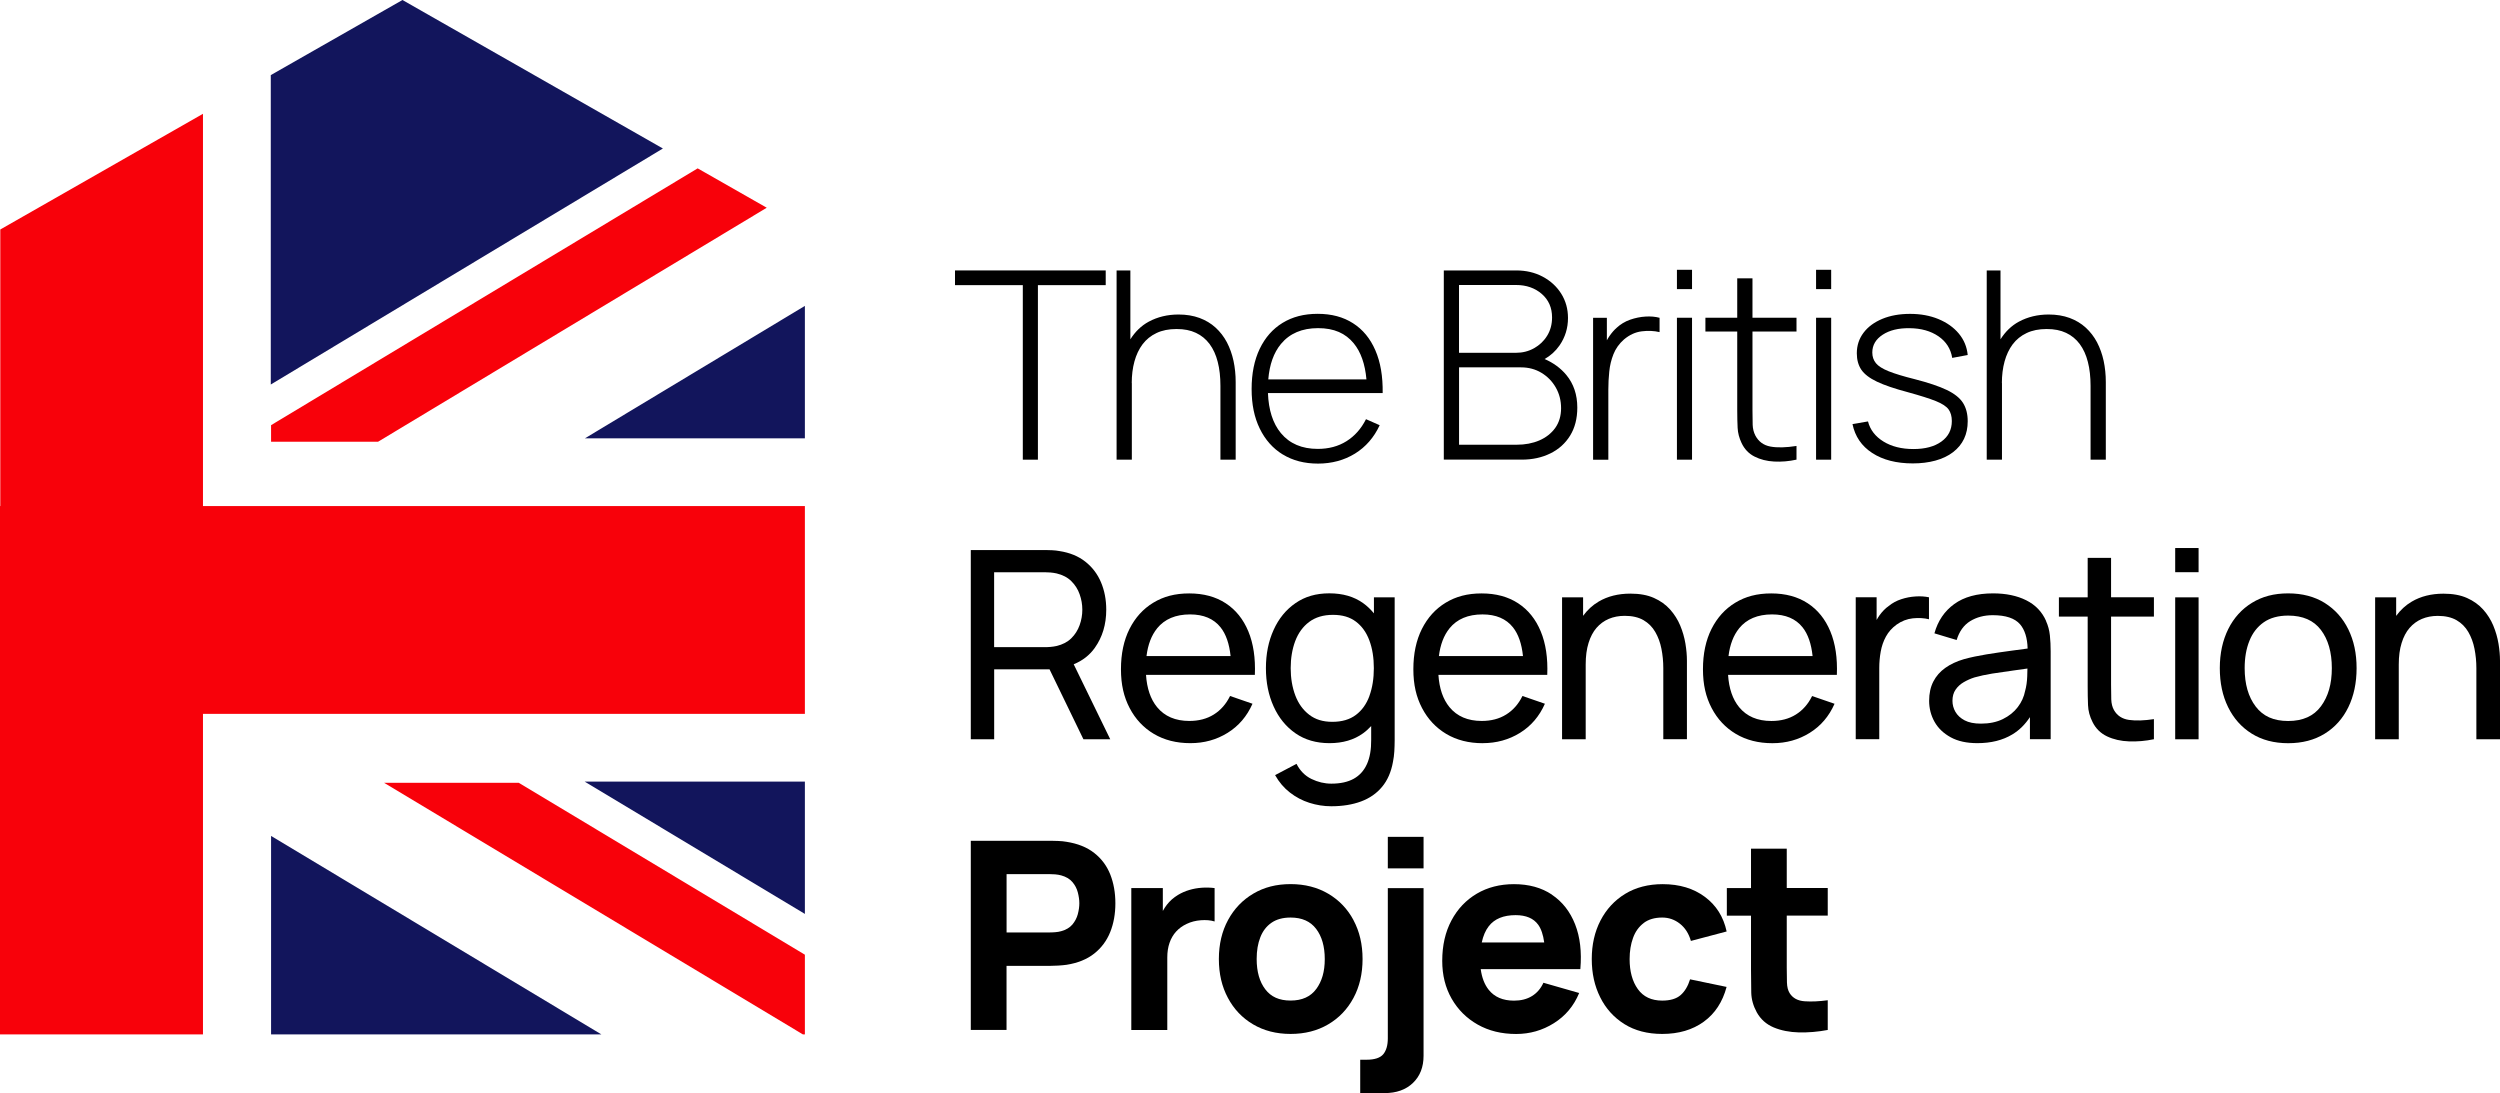 <?xml version="1.0" encoding="UTF-8"?>
<svg xmlns="http://www.w3.org/2000/svg" id="Layer_1" data-name="Layer 1" viewBox="0 0 509.92 222.95">
  <defs>
    <style>
      .cls-1 {
        fill: #12155c;
      }

      .cls-2 {
        fill: #f8010a;
      }
    </style>
  </defs>
  <g>
    <polygon points="208.62 93.76 211.7 93.76 211.7 58.16 225.53 58.16 225.53 55.16 194.79 55.16 194.79 58.16 208.62 58.16 208.62 93.76"></polygon>
    <path d="m230.84,78.13c0-1.59.18-3.06.55-4.41.37-1.35.92-2.51,1.66-3.5.74-.98,1.69-1.75,2.84-2.29,1.15-.55,2.51-.82,4.09-.82s2.84.26,3.95.78c1.12.52,2.04,1.28,2.79,2.28.74,1,1.3,2.22,1.66,3.65.37,1.43.55,3.05.55,4.88v15.06h3.11v-15.84c0-1.5-.15-2.94-.44-4.31-.3-1.38-.75-2.64-1.35-3.79-.61-1.15-1.38-2.15-2.31-3-.93-.85-2.02-1.5-3.28-1.97-1.26-.46-2.68-.7-4.27-.7-2.25,0-4.28.49-6.08,1.46-1.52.82-2.76,2.03-3.75,3.6v-14.04h-2.81v38.59h3.11v-15.63Z"></path>
    <path d="m261.66,92.7c2.02,1.24,4.41,1.86,7.18,1.86s5.33-.68,7.53-2.04c2.2-1.36,3.88-3.29,5.04-5.79l-2.79-1.23c-.98,1.95-2.31,3.44-3.98,4.49-1.67,1.05-3.62,1.57-5.86,1.57-3.23,0-5.74-1.07-7.52-3.22-1.64-1.98-2.51-4.71-2.64-8.17h23.4c.05-3.39-.44-6.3-1.49-8.71-1.04-2.41-2.56-4.26-4.56-5.53-1.99-1.28-4.39-1.92-7.2-1.92s-5.16.62-7.17,1.85c-2.01,1.23-3.56,3-4.66,5.29-1.1,2.3-1.65,5.03-1.65,8.19s.55,5.8,1.66,8.08c1.11,2.28,2.67,4.04,4.69,5.28Zm-.39-22.54c1.78-2.15,4.3-3.23,7.57-3.23s5.59,1.04,7.29,3.11c1.44,1.76,2.3,4.21,2.58,7.34h-20.02c.25-3.02,1.1-5.43,2.58-7.22Z"></path>
    <path d="m316.23,92.48c1.72-.85,3.06-2.06,4.03-3.64.97-1.58,1.46-3.48,1.46-5.7,0-2.64-.75-4.86-2.24-6.66-1.16-1.4-2.64-2.47-4.43-3.25,1.21-.68,2.23-1.6,3.05-2.78,1.14-1.65,1.72-3.52,1.72-5.59,0-1.84-.46-3.49-1.38-4.96-.92-1.46-2.18-2.62-3.78-3.47-1.6-.85-3.4-1.27-5.4-1.27h-14.77v38.59h15.89c2.18,0,4.13-.42,5.84-1.27Zm-18.63-34.35h11.63c2.09,0,3.84.61,5.24,1.82,1.4,1.22,2.1,2.81,2.1,4.8,0,1.39-.33,2.63-.99,3.71-.66,1.08-1.55,1.93-2.67,2.56-1.12.63-2.35.94-3.69.94h-11.63v-13.83Zm0,32.59v-15.79h12.65c1.54,0,2.92.37,4.15,1.11,1.23.74,2.21,1.74,2.93,3,.72,1.26,1.08,2.67,1.08,4.22s-.4,2.91-1.19,4.02c-.8,1.11-1.88,1.96-3.24,2.55-1.37.59-2.91.88-4.62.88h-11.77Z"></path>
    <path d="m328.05,79.42c0-1.18.06-2.39.19-3.63.12-1.24.41-2.43.86-3.56.45-1.13,1.16-2.13,2.14-2.99,1.13-.95,2.33-1.5,3.62-1.66s2.5-.11,3.64.16v-2.92c-.86-.23-1.81-.32-2.87-.25-1.05.06-2.1.28-3.14.64-1.04.37-1.94.91-2.71,1.62-.52.45-1.02,1.02-1.51,1.73-.19.27-.36.56-.52.85v-4.59h-2.81v28.95h3.11v-14.34Z"></path>
    <rect x="342.04" y="55.03" width="3.08" height="3.94"></rect>
    <rect x="342.04" y="64.81" width="3.08" height="28.95"></rect>
    <path d="m354.34,83.71c0,1.34.03,2.53.08,3.56.05,1.04.32,2.06.8,3.08.59,1.25,1.47,2.18,2.64,2.77,1.17.6,2.51.94,4.01,1.02,1.5.08,3.02-.05,4.56-.39v-2.79c-2.16.34-3.94.38-5.33.12-1.39-.26-2.41-1.01-3.06-2.24-.34-.66-.52-1.39-.55-2.18-.03-.79-.04-1.8-.04-3.01v-16.03h8.98v-2.81h-8.98v-8.04h-3.11v8.04h-6.49v2.81h6.49v16.08Z"></path>
    <rect x="370.42" y="55.03" width="3.08" height="3.94"></rect>
    <rect x="370.42" y="64.81" width="3.08" height="28.95"></rect>
    <path d="m395.99,90.06c-1.41,1.02-3.31,1.53-5.71,1.53s-4.45-.51-6.11-1.53c-1.66-1.02-2.72-2.39-3.16-4.1l-3.16.54c.52,2.52,1.86,4.49,4.03,5.9,2.17,1.41,4.93,2.12,8.27,2.12s6.22-.76,8.21-2.29c1.99-1.53,2.99-3.63,2.99-6.31,0-1.48-.32-2.73-.96-3.74-.64-1.01-1.75-1.89-3.31-2.64s-3.74-1.48-6.53-2.2c-2.29-.57-4.06-1.11-5.31-1.61s-2.12-1.05-2.61-1.65c-.49-.6-.74-1.33-.74-2.18,0-1.5.71-2.71,2.12-3.63,1.41-.92,3.23-1.36,5.47-1.33,2.36.02,4.32.57,5.9,1.65,1.57,1.08,2.51,2.55,2.81,4.41l3.16-.59c-.16-1.66-.77-3.12-1.82-4.38-1.05-1.26-2.44-2.24-4.15-2.95-1.72-.71-3.65-1.06-5.79-1.06s-4.03.34-5.67,1.02c-1.63.68-2.91,1.62-3.82,2.83-.91,1.21-1.37,2.6-1.37,4.19,0,1.32.31,2.44.92,3.35.62.91,1.68,1.72,3.19,2.44,1.51.72,3.61,1.43,6.28,2.14,2.54.7,4.45,1.3,5.74,1.82,1.29.52,2.15,1.09,2.59,1.7.44.62.66,1.41.66,2.37,0,1.77-.71,3.16-2.12,4.18Z"></path>
    <path d="m408.32,78.13c0-1.59.18-3.06.55-4.41.37-1.35.92-2.51,1.66-3.5.74-.98,1.69-1.75,2.84-2.29,1.15-.55,2.51-.82,4.09-.82s2.84.26,3.95.78c1.12.52,2.04,1.28,2.79,2.28.74,1,1.3,2.22,1.66,3.65.37,1.43.55,3.05.55,4.88v15.06h3.11v-15.84c0-1.5-.15-2.94-.44-4.31-.3-1.38-.75-2.64-1.35-3.79-.61-1.15-1.38-2.15-2.31-3-.93-.85-2.02-1.5-3.28-1.97-1.26-.46-2.68-.7-4.27-.7-2.25,0-4.28.49-6.08,1.46-1.52.82-2.76,2.03-3.75,3.6v-14.04h-2.81v38.59h3.11v-15.63Z"></path>
    <path d="m223.31,132.13c1.55-2.18,2.33-4.77,2.33-7.77,0-2.04-.36-3.9-1.07-5.59-.71-1.69-1.78-3.09-3.2-4.21-1.42-1.12-3.18-1.84-5.27-2.16-.48-.09-.98-.15-1.5-.17-.52-.03-.97-.04-1.34-.04h-15.25v38.59h4.77v-14.26h11.29l6.91,14.26h5.47l-7.45-15.29c1.79-.73,3.23-1.84,4.32-3.37Zm-3.1-4.62c-.37,1.03-.93,1.92-1.7,2.68s-1.77,1.28-3,1.57c-.39.09-.81.15-1.25.19-.44.04-.83.05-1.17.05h-10.32v-15.28h10.32c.34,0,.73.02,1.17.05.44.04.85.1,1.25.19,1.23.29,2.23.81,3,1.57s1.34,1.65,1.7,2.68c.37,1.03.55,2.08.55,3.15s-.18,2.12-.55,3.15Z"></path>
    <path d="m235.35,149.69c2.12,1.26,4.6,1.89,7.44,1.89s5.34-.7,7.6-2.1c2.26-1.4,3.95-3.38,5.08-5.94l-4.58-1.58c-.8,1.64-1.91,2.9-3.32,3.78-1.41.88-3.07,1.31-4.99,1.31-2.84,0-5.03-.94-6.57-2.81-1.33-1.62-2.08-3.82-2.26-6.59h22.2c.14-3.43-.3-6.39-1.33-8.87-1.03-2.48-2.56-4.39-4.61-5.73-2.05-1.34-4.53-2.01-7.44-2.01s-5.25.63-7.33,1.89c-2.08,1.26-3.7,3.05-4.86,5.36-1.16,2.31-1.74,5.05-1.74,8.21s.59,5.66,1.77,7.92c1.18,2.26,2.83,4.02,4.95,5.28Zm.66-21.53c1.54-1.89,3.78-2.84,6.73-2.84,2.75,0,4.82.88,6.22,2.64,1.1,1.39,1.78,3.35,2.04,5.86h-17.15c.29-2.35,1.01-4.23,2.16-5.65Z"></path>
    <path d="m278.81,155.85c-.59,1.32-1.49,2.32-2.69,2.99-1.21.67-2.73,1-4.57,1-1.39,0-2.75-.32-4.06-.96-1.31-.64-2.33-1.67-3.04-3.08l-4.37,2.3c.8,1.43,1.81,2.61,3.02,3.55,1.21.94,2.53,1.64,3.98,2.1,1.45.46,2.93.7,4.45.7,2.3,0,4.33-.33,6.08-.98,1.75-.65,3.18-1.64,4.29-2.98,1.11-1.33,1.85-3.02,2.22-5.08.14-.72.24-1.43.28-2.16.04-.72.07-1.49.07-2.29v-29.13h-4.23v3.27c-.65-.78-1.37-1.49-2.2-2.08-1.86-1.33-4.15-2-6.89-2s-4.99.67-6.91,2c-1.93,1.33-3.42,3.15-4.46,5.46-1.05,2.31-1.57,4.9-1.57,7.8s.52,5.5,1.57,7.81c1.04,2.31,2.53,4.14,4.46,5.48,1.93,1.34,4.24,2.01,6.94,2.01s5-.67,6.86-2.02c.6-.43,1.13-.93,1.64-1.47v2.82c.02,1.96-.27,3.61-.86,4.93Zm.52-13.92c-.6,1.65-1.52,2.95-2.77,3.89-1.25.94-2.85,1.41-4.8,1.41s-3.47-.48-4.73-1.45c-1.26-.97-2.2-2.27-2.83-3.93-.62-1.65-.94-3.51-.94-5.56s.31-3.88.92-5.52c.62-1.64,1.56-2.95,2.84-3.91,1.28-.96,2.9-1.45,4.86-1.45s3.45.46,4.68,1.38c1.22.92,2.14,2.2,2.75,3.85.61,1.64.91,3.53.91,5.65s-.3,3.99-.9,5.64Z"></path>
    <path d="m302.43,151.58c2.8,0,5.34-.7,7.6-2.1,2.26-1.4,3.95-3.38,5.08-5.94l-4.58-1.58c-.8,1.64-1.91,2.9-3.32,3.78-1.41.88-3.07,1.31-4.99,1.31-2.84,0-5.03-.94-6.57-2.81-1.33-1.62-2.08-3.82-2.26-6.59h22.2c.14-3.43-.3-6.39-1.33-8.87-1.03-2.48-2.56-4.39-4.61-5.73s-4.53-2.01-7.44-2.01-5.25.63-7.33,1.89c-2.08,1.26-3.7,3.05-4.86,5.36-1.16,2.31-1.74,5.05-1.74,8.21s.59,5.66,1.77,7.92c1.18,2.26,2.83,4.02,4.94,5.28,2.12,1.26,4.6,1.89,7.44,1.89Zm-6.78-23.42c1.54-1.89,3.78-2.84,6.73-2.84,2.75,0,4.82.88,6.22,2.64,1.1,1.39,1.78,3.35,2.04,5.86h-17.15c.29-2.35,1.01-4.23,2.16-5.65Z"></path>
    <path d="m328.14,126.23c.97-.41,2.06-.62,3.26-.62,1.54,0,2.81.3,3.82.88,1.01.59,1.81,1.39,2.4,2.41.59,1.02,1.01,2.16,1.26,3.43.25,1.27.38,2.58.38,3.94v14.5h4.82v-16c0-1.09-.1-2.26-.31-3.51-.21-1.25-.56-2.47-1.06-3.67-.5-1.2-1.19-2.29-2.06-3.27-.88-.98-1.97-1.77-3.3-2.36-1.32-.59-2.92-.88-4.8-.88-2.48,0-4.64.54-6.47,1.62-1.26.74-2.31,1.72-3.18,2.91v-3.78h-4.29v28.95h4.82v-15.25c0-1.68.19-3.14.58-4.38.38-1.24.92-2.27,1.62-3.08.7-.81,1.53-1.42,2.51-1.84Z"></path>
    <path d="m372.19,137.65h2.47c.14-3.43-.3-6.39-1.33-8.87-1.03-2.48-2.56-4.39-4.61-5.73-2.05-1.34-4.53-2.01-7.44-2.01s-5.25.63-7.33,1.89c-2.08,1.26-3.7,3.05-4.86,5.36-1.16,2.31-1.74,5.05-1.74,8.21s.59,5.66,1.77,7.92c1.18,2.26,2.83,4.02,4.95,5.28,2.12,1.26,4.6,1.89,7.44,1.89s5.34-.7,7.6-2.1c2.26-1.4,3.95-3.38,5.08-5.94l-4.58-1.58c-.8,1.64-1.91,2.9-3.32,3.78-1.41.88-3.07,1.31-4.99,1.31-2.84,0-5.03-.94-6.57-2.81-1.33-1.62-2.08-3.82-2.26-6.59h19.73Zm-17.47-9.49c1.54-1.89,3.78-2.84,6.73-2.84,2.75,0,4.82.88,6.22,2.64,1.1,1.39,1.78,3.35,2.04,5.86h-17.15c.29-2.35,1.01-4.23,2.16-5.65Z"></path>
    <path d="m390.68,121.66c-.98.06-1.95.25-2.89.56-.95.31-1.8.77-2.55,1.38-.68.48-1.29,1.1-1.84,1.85-.23.32-.44.66-.63,1v-4.62h-4.26v28.95h4.8v-14.53c0-1.14.1-2.26.3-3.36.2-1.1.55-2.12,1.06-3.05.51-.94,1.23-1.75,2.16-2.43,1.02-.73,2.13-1.16,3.32-1.29,1.2-.12,2.3-.06,3.3.19v-4.48c-.86-.18-1.78-.24-2.76-.17Z"></path>
    <path d="m417.35,126.69c-.82-1.89-2.18-3.31-4.06-4.25-1.88-.94-4.14-1.41-6.77-1.41-3.27,0-5.91.72-7.91,2.17-2,1.45-3.35,3.44-4.05,5.98l4.53,1.37c.54-1.77,1.46-3.05,2.77-3.86,1.31-.8,2.85-1.21,4.6-1.21,2.64,0,4.5.62,5.57,1.86.96,1.12,1.48,2.77,1.54,4.94-1.03.14-2.09.28-3.21.43-1.75.23-3.47.49-5.17.76-1.7.28-3.23.6-4.61.98-1.47.43-2.73,1.02-3.79,1.77-1.06.75-1.88,1.68-2.45,2.79-.57,1.11-.86,2.42-.86,3.94s.37,2.98,1.11,4.29c.74,1.31,1.84,2.35,3.3,3.15,1.46.8,3.26,1.19,5.43,1.19,2.79,0,5.16-.59,7.13-1.78,1.43-.86,2.62-2.05,3.59-3.53v4.51h4.23v-17.9c0-1.14-.05-2.24-.16-3.28-.11-1.04-.37-2.01-.78-2.91Zm-4.29,14.23c-.23,1.2-.73,2.3-1.5,3.31-.77,1.01-1.78,1.82-3.04,2.44-1.26.62-2.75.93-4.46.93-1.38,0-2.49-.22-3.34-.67-.85-.45-1.47-1.03-1.88-1.74s-.6-1.47-.6-2.25c0-.89.21-1.65.63-2.26.42-.62.97-1.13,1.66-1.53.69-.4,1.42-.73,2.21-.98,1.07-.3,2.27-.56,3.61-.78,1.33-.21,2.75-.42,4.26-.62.96-.13,1.95-.27,2.92-.41,0,.46-.02.98-.04,1.59-.04,1.09-.18,2.08-.43,2.98Z"></path>
    <path d="m430.59,113.79h-4.77v8.04h-5.87v3.94h5.87v14.07c0,1.48.02,2.81.07,3.98.04,1.17.35,2.33.93,3.47.66,1.32,1.65,2.29,2.96,2.91,1.31.62,2.8.96,4.47,1.02,1.67.06,3.36-.08,5.08-.44v-4.1c-1.98.3-3.68.36-5.08.16-1.4-.2-2.42-.87-3.07-2.01-.34-.61-.52-1.33-.55-2.17-.03-.84-.04-1.85-.04-3.03v-13.86h8.74v-3.94h-8.74v-8.04Z"></path>
    <rect x="443.67" y="111.78" width="4.77" height="4.93"></rect>
    <rect x="443.67" y="121.84" width="4.77" height="28.95"></rect>
    <path d="m474.19,122.99c-2.09-1.3-4.58-1.96-7.48-1.96s-5.28.64-7.37,1.92c-2.09,1.28-3.71,3.07-4.85,5.36-1.14,2.3-1.72,4.95-1.72,7.97s.56,5.65,1.69,7.95c1.13,2.3,2.73,4.1,4.81,5.4,2.08,1.3,4.56,1.96,7.44,1.96s5.36-.65,7.45-1.94c2.09-1.29,3.7-3.09,4.82-5.39,1.12-2.3,1.69-4.95,1.69-7.97s-.56-5.62-1.68-7.91c-1.12-2.29-2.72-4.08-4.81-5.39Zm-.79,21.07c-1.47,2-3.7,3-6.69,3s-5.12-.98-6.62-2.95c-1.5-1.97-2.25-4.57-2.25-7.83,0-2.11.32-3.97.97-5.57.64-1.61,1.62-2.87,2.92-3.78,1.3-.91,2.97-1.37,4.99-1.37,2.97,0,5.19.97,6.67,2.92,1.48,1.95,2.23,4.55,2.23,7.8s-.74,5.77-2.21,7.77Z"></path>
    <path d="m509.61,131.27c-.21-1.25-.56-2.47-1.06-3.67-.5-1.2-1.19-2.29-2.06-3.27-.88-.98-1.97-1.77-3.3-2.36-1.32-.59-2.92-.88-4.8-.88-2.48,0-4.64.54-6.47,1.62-1.26.74-2.31,1.72-3.18,2.91v-3.78h-4.29v28.95h4.82v-15.25c0-1.68.19-3.14.58-4.38.38-1.24.92-2.27,1.62-3.08.7-.81,1.53-1.42,2.51-1.84.97-.41,2.06-.62,3.26-.62,1.54,0,2.81.3,3.82.88,1.01.59,1.81,1.39,2.4,2.41.59,1.02,1.01,2.16,1.26,3.43.25,1.27.38,2.58.38,3.94v14.5h4.82v-16c0-1.09-.1-2.26-.31-3.51Z"></path>
    <path d="m223.19,173.98c-1.47-1.16-3.36-1.92-5.67-2.28-.5-.09-1.07-.15-1.7-.17-.63-.03-1.14-.04-1.51-.04h-16.3v38.59h7.29v-13.08h9.01c.36,0,.86-.02,1.5-.05.64-.04,1.22-.09,1.72-.16,2.29-.36,4.17-1.12,5.64-2.28,1.47-1.16,2.56-2.62,3.27-4.38.71-1.76,1.06-3.72,1.06-5.88s-.35-4.12-1.04-5.88c-.7-1.76-1.78-3.22-3.26-4.38Zm-3.35,12.48c-.21.78-.58,1.48-1.11,2.12-.54.63-1.3,1.08-2.28,1.35-.38.11-.79.18-1.23.21-.45.04-.86.05-1.23.05h-8.68v-11.9h8.68c.38,0,.79.02,1.23.05.45.04.86.11,1.23.21.98.27,1.74.72,2.28,1.35.54.63.91,1.34,1.11,2.12.2.78.31,1.51.31,2.21s-.1,1.43-.31,2.21Z"></path>
    <path d="m245.12,181.07c-.88.06-1.72.21-2.55.46-.82.24-1.58.58-2.28,1-.91.54-1.68,1.22-2.31,2.04-.3.39-.56.81-.8,1.24v-4.67h-6.43v28.95h7.34v-14.79c0-1.11.15-2.1.46-2.99.3-.88.75-1.65,1.34-2.3.59-.65,1.31-1.17,2.17-1.57.86-.41,1.82-.66,2.88-.74,1.06-.08,2,0,2.8.25v-6.81c-.88-.11-1.75-.13-2.63-.07Z"></path>
    <path d="m276.08,187.69c-1.23-2.3-2.95-4.1-5.16-5.4-2.21-1.3-4.77-1.96-7.68-1.96s-5.39.64-7.58,1.93c-2.2,1.29-3.92,3.08-5.17,5.38-1.25,2.3-1.88,4.95-1.88,7.97s.61,5.62,1.84,7.92c1.22,2.3,2.93,4.1,5.13,5.4,2.2,1.3,4.75,1.96,7.66,1.96s5.45-.65,7.65-1.94c2.21-1.29,3.93-3.09,5.17-5.39,1.24-2.3,1.86-4.95,1.86-7.95s-.62-5.62-1.85-7.92Zm-7.6,14.02c-1.15,1.58-2.9,2.37-5.24,2.37s-3.99-.76-5.16-2.29c-1.17-1.53-1.76-3.59-1.76-6.18,0-1.68.24-3.15.74-4.42.49-1.27,1.25-2.26,2.27-2.97,1.02-.71,2.32-1.07,3.91-1.07,2.31,0,4.04.77,5.21,2.31,1.17,1.54,1.76,3.59,1.76,6.16s-.58,4.52-1.73,6.1Z"></path>
    <rect x="283.07" y="170.69" width="7.29" height="6.43"></rect>
    <path d="m283.07,211.8c0,1.39-.31,2.47-.92,3.22-.62.75-1.76,1.13-3.42,1.13h-1.29v6.81h4.93c2.45,0,4.39-.69,5.83-2.08,1.44-1.38,2.16-3.23,2.16-5.53v-34.2h-7.29v30.66Z"></path>
    <path d="m316.55,182.48c-2.13-1.43-4.71-2.14-7.75-2.14-2.86,0-5.39.65-7.58,1.94-2.2,1.3-3.92,3.11-5.17,5.46-1.25,2.34-1.88,5.09-1.88,8.26,0,2.89.64,5.46,1.92,7.7,1.28,2.24,3.05,4,5.31,5.28,2.26,1.28,4.87,1.92,7.84,1.92,2.79,0,5.36-.73,7.7-2.2,2.35-1.47,4.07-3.52,5.16-6.16l-7.29-2.09c-.54,1.18-1.31,2.08-2.33,2.71-1.02.63-2.24.94-3.67.94-2.27,0-3.99-.74-5.16-2.21-.86-1.08-1.4-2.49-1.63-4.22h20.32c.3-3.5-.05-6.55-1.07-9.14-1.02-2.59-2.59-4.6-4.72-6.03Zm-7.42,4.18c2.13,0,3.66.65,4.6,1.94.62.85,1.03,2.07,1.24,3.63h-12.74c.29-1.34.76-2.45,1.43-3.31,1.17-1.51,3-2.26,5.48-2.26Z"></path>
    <path d="m335.26,188.26c.98-.74,2.24-1.11,3.78-1.11,1.34,0,2.54.42,3.61,1.26,1.06.84,1.81,2.01,2.24,3.51l7.29-1.93c-.64-2.98-2.12-5.34-4.44-7.06-2.31-1.72-5.18-2.59-8.59-2.59-2.95,0-5.5.66-7.67,1.98-2.16,1.32-3.84,3.14-5.03,5.44-1.19,2.3-1.78,4.92-1.78,7.85s.57,5.5,1.72,7.8c1.14,2.3,2.79,4.13,4.93,5.47,2.14,1.34,4.72,2.01,7.72,2.01,3.36,0,6.18-.83,8.47-2.49,2.29-1.66,3.84-4.03,4.66-7.1l-7.45-1.55c-.43,1.39-1.07,2.47-1.93,3.22s-2.11,1.12-3.75,1.12c-2.2,0-3.85-.78-4.97-2.34-1.12-1.56-1.68-3.61-1.68-6.12,0-1.61.23-3.05.7-4.33.46-1.28,1.19-2.29,2.17-3.03Z"></path>
    <path d="m364.44,173.1h-7.29v8.04h-4.93v5.63h4.93v11.04c0,1.73.02,3.28.05,4.65s.41,2.71,1.13,4.03c.79,1.41,1.93,2.43,3.44,3.07,1.51.63,3.23.97,5.15,1.02,1.92.04,3.88-.12,5.88-.5v-6.06c-1.72.23-3.28.31-4.69.21-1.41-.09-2.44-.64-3.08-1.66-.34-.54-.52-1.26-.55-2.16-.03-.9-.04-1.92-.04-3.04v-10.61h8.36v-5.63h-8.36v-8.04Z"></path>
  </g>
  <g>
    <polygon class="cls-2" points="55.29 90.1 77.11 90.1 156.39 42.37 142.3 34.34 55.29 86.72 55.29 90.1"></polygon>
    <polygon class="cls-2" points="78.35 159.67 163.77 210.99 164.17 210.99 164.17 194.73 105.82 159.67 78.35 159.67"></polygon>
    <polygon class="cls-1" points="164.17 89.41 164.17 62.39 119.3 89.41 164.17 89.41"></polygon>
    <polygon class="cls-1" points="164.17 186.41 164.17 159.42 119.25 159.42 164.17 186.41"></polygon>
    <polygon class="cls-1" points="135.21 30.29 82.09 0 55.23 15.32 55.23 78.43 135.21 30.29"></polygon>
    <polygon class="cls-2" points="41.4 103.22 41.4 23.21 .06 46.81 .06 103.22 0 103.22 0 145.61 0 210.99 41.4 210.99 41.4 145.61 164.17 145.61 164.17 103.22 41.4 103.22"></polygon>
    <polygon class="cls-1" points="55.29 210.99 122.67 210.99 55.29 170.5 55.29 210.99"></polygon>
  </g>
</svg>

